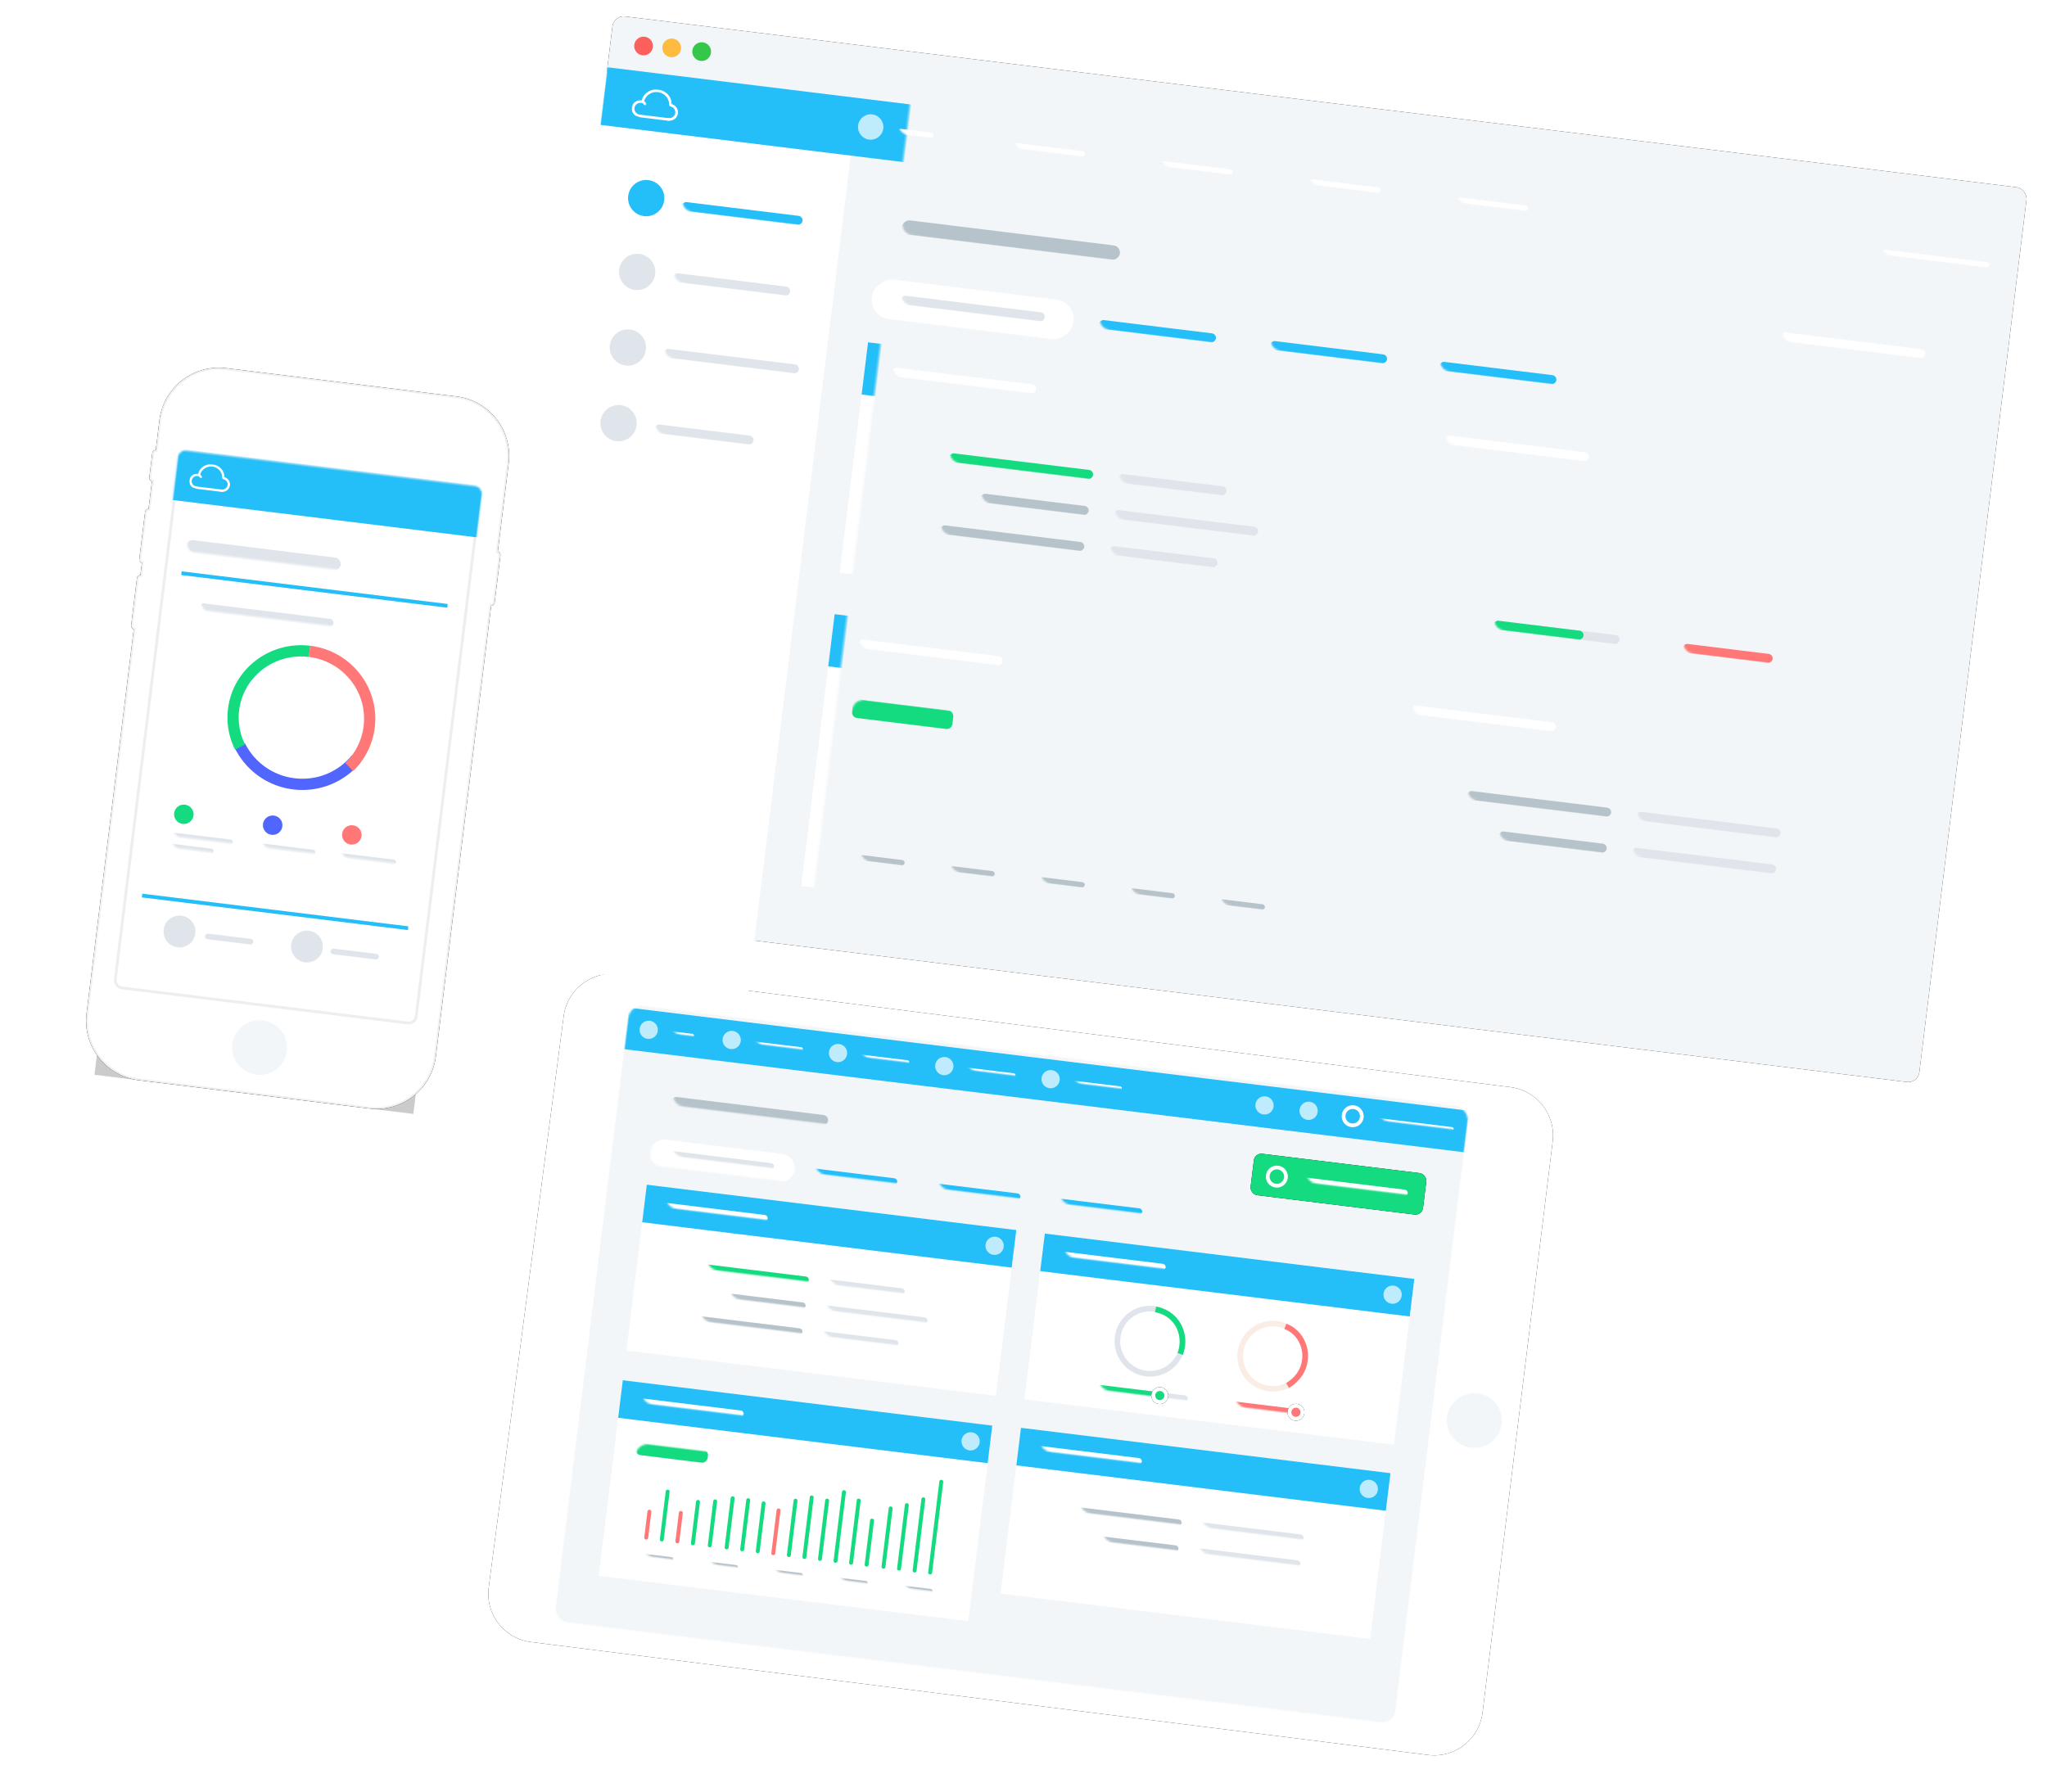<svg xmlns="http://www.w3.org/2000/svg" xmlns:xlink="http://www.w3.org/1999/xlink" width="1092" height="956"><defs><path d="M28.707.166l479.816 1.807c14.321.054 25.902 11.679 25.902 26V334.99c0 14.36-11.64 26-26 26h-.08l-482.362-1.477c-14.36-.044-25.964-11.72-25.92-26.079a26 26 0 0 1 0-.136L2.61 25.951C2.729 11.638 14.394.112 28.707.166z" id="b"></path><filter x="-4.5%" y="-5%" width="109%" height="113.3%" filterUnits="objectBoundingBox" id="a"><feGaussianBlur stdDeviation="7"></feGaussianBlur></filter><rect id="c" x="36.976" y="15.549" width="451" height="331" rx="7"></rect><rect id="e" x=".609" y=".963" width="547" height="346" rx="6"></rect><filter x="-3.2%" y="-4.5%" width="106.4%" height="110.1%" filterUnits="objectBoundingBox" id="f"><feGaussianBlur stdDeviation="5.5"></feGaussianBlur></filter><rect id="i" x="432.025" y="52.39" width="92.676" height="22.278" rx="4"></rect><filter x="-7.6%" y="-22.4%" width="115.1%" height="162.8%" filterUnits="objectBoundingBox" id="h"><feGaussianBlur stdDeviation="2"></feGaussianBlur></filter><ellipse id="k" cx="397.533" cy="187.101" rx="4.529" ry="4.525"></ellipse><filter x="-60.7%" y="-38.7%" width="221.4%" height="221.5%" filterUnits="objectBoundingBox" id="j"><feGaussianBlur stdDeviation="1.5"></feGaussianBlur></filter><ellipse id="m" cx="470.699" cy="187.101" rx="4.529" ry="4.525"></ellipse><filter x="-60.7%" y="-38.7%" width="221.4%" height="221.5%" filterUnits="objectBoundingBox" id="l"><feGaussianBlur stdDeviation="1.5"></feGaussianBlur></filter><path id="n" d="M.062.087H11.83v5.774H.062z"></path><path id="p" d="M0 .11h5.386v6.452H0z"></path><rect id="r" width="760" height="481" rx="6"></rect><filter x="-2.3%" y="-3.2%" width="104.6%" height="107.3%" filterUnits="objectBoundingBox" id="s"><feGaussianBlur stdDeviation="5.5"></feGaussianBlur></filter><rect id="v" x="600.255" y="78.392" width="128.764" height="30.97" rx="4"></rect><filter x="-5.4%" y="-16.1%" width="110.9%" height="145.2%" filterUnits="objectBoundingBox" id="u"><feGaussianBlur stdDeviation="2"></feGaussianBlur></filter><ellipse id="x" cx="552.331" cy="265.663" rx="6.293" ry="6.291"></ellipse><filter x="-43.7%" y="-27.8%" width="187.4%" height="187.4%" filterUnits="objectBoundingBox" id="w"><feGaussianBlur stdDeviation="1.5"></feGaussianBlur></filter><ellipse id="z" cx="653.987" cy="265.663" rx="6.293" ry="6.291"></ellipse><filter x="-43.7%" y="-27.8%" width="187.4%" height="187.4%" filterUnits="objectBoundingBox" id="y"><feGaussianBlur stdDeviation="1.5"></feGaussianBlur></filter><path id="A" d="M.086.123h16.345v8.131H.086z"></path><path id="C" d="M0 .154h7.48V9.24H0z"></path><path id="F" d="M9.795 306.559h171.41v76.234H9.795z"></path><filter x="-52.5%" y="-78.7%" width="205%" height="336.1%" filterUnits="objectBoundingBox" id="E"><feGaussianBlur stdDeviation="25"></feGaussianBlur><feGaussianBlur stdDeviation="15"></feGaussianBlur></filter><path d="M1.632 115.196v-6.555A2 2 0 0 1 0 106.674V81.478a2 2 0 0 1 1.632-1.966V64.847A2 2 0 0 1 0 62.88V49.85a2 2 0 0 1 1.632-1.967V32c0-17.673 14.327-32 32-32h123.736c17.673 0 32 14.327 32 32v47.512A2 2 0 0 1 191 81.478v25.196a2 2 0 0 1-1.632 1.967v242.153c0 17.673-14.327 32-32 32H33.632c-17.673 0-32-14.327-32-32v-206.47A2 2 0 0 1 0 142.36v-25.197a2 2 0 0 1 1.632-1.966z" id="H"></path><filter x="-14.7%" y="-5.2%" width="129.3%" height="114.6%" filterUnits="objectBoundingBox" id="G"><feGaussianBlur stdDeviation="8"></feGaussianBlur></filter><rect id="I" x=".853" y=".509" width="163.248" height="289.528" rx="4"></rect><path id="K" d="M.076.108h14.383v7.175H.076z"></path><path id="M" d="M0 .136h6.583v8.018H0z"></path></defs><g fill="none" fill-rule="evenodd"><g transform="rotate(7 -4068.725 2720.95)"><use fill="#000" filter="url(#a)" xlink:href="#b"></use><use fill="#FFF" xlink:href="#b"></use><ellipse fill="#F3F6F8" cx="511.09" cy="180.889" rx="14.692" ry="14.598"></ellipse><mask id="d" fill="#fff"><use xlink:href="#c"></use></mask><use fill="#F3F6F8" xlink:href="#c"></use><g mask="url(#d)"><g transform="translate(-54.701 .206)"><g transform="translate(.095 .797)"><mask id="g" fill="#fff"><use xlink:href="#e"></use></mask><use fill="#000" filter="url(#f)" xlink:href="#e"></use><use fill="#F3F6F8" xlink:href="#e"></use><path fill="#24BEF9" mask="url(#g)" d="M0 16.189h547v22.278H0z"></path><rect fill="#B6C3CA" mask="url(#g)" transform="matrix(1 0 0 -1 0 126.332)" x="119.694" y="60.381" width="84.315" height="5.569" rx="2.785"></rect><rect fill="#FFF" mask="url(#g)" transform="matrix(1 0 0 -1 0 53.96)" x="113.581" y="25.936" width="13.936" height="2.089" rx="1.044"></rect><rect fill="#FFF" mask="url(#g)" transform="matrix(1 0 0 -1 0 53.96)" x="158.177" y="25.936" width="27.873" height="2.089" rx="1.044"></rect><rect fill="#FFF" mask="url(#g)" transform="matrix(1 0 0 -1 0 53.96)" x="215.316" y="25.936" width="27.873" height="2.089" rx="1.044"></rect><rect fill="#FFF" mask="url(#g)" transform="matrix(1 0 0 -1 0 53.96)" x="272.455" y="25.936" width="27.873" height="2.089" rx="1.044"></rect><rect fill="#FFF" mask="url(#g)" transform="matrix(1 0 0 -1 0 53.96)" x="329.594" y="25.936" width="27.873" height="2.089" rx="1.044"></rect><rect fill="#FFF" mask="url(#g)" transform="matrix(1 0 0 -1 0 53.96)" x="494.042" y="25.936" width="41.809" height="2.089" rx="1.044"></rect><rect fill="#DFE5EA" mask="url(#g)" transform="matrix(1 0 0 -1 0 186.233)" x="34.841" y="91.376" width="45.293" height="3.481" rx="1.74"></rect><rect fill="#24BEF9" mask="url(#g)" transform="matrix(1 0 0 -1 0 131.196)" x="34.766" y="63.858" width="46.783" height="3.481" rx="1.74"></rect><path fill="#FFF" mask="url(#g)" d="M112.187 108.781h198.592v89.111H112.187zm213.923 0h198.592v89.111H326.11zm0 104.426h198.592v89.111H326.11zm-213.923.696h198.592v105.123H112.187z"></path><path d="M287.436 296.748c-.577 0-1.045-.451-1.045-1.01v-48.8c0-.559.468-1.01 1.045-1.01.578 0 1.046.451 1.046 1.01v48.8c0 .559-.468 1.01-1.046 1.01zm-8.361 0a1.032 1.032 0 0 1-1.046-1.017v-38.344c0-.561.468-1.017 1.046-1.017.577 0 1.045.456 1.045 1.017v38.344c0 .562-.468 1.017-1.045 1.017zm-8.362 0c-.577 0-1.045-.447-1.045-1v-34.2c0-.553.468-1 1.045-1s1.045.447 1.045 1v34.2c0 .553-.468 1-1.045 1zm-8.362 0c-.577 0-1.045-.455-1.045-1.017V264.35c0-.563.468-1.018 1.045-1.018s1.045.455 1.045 1.018v31.38c0 .563-.468 1.018-1.045 1.018zm-9.059 0a1.034 1.034 0 0 1-1.045-1.023v-23.712c0-.565.468-1.023 1.045-1.023.578 0 1.046.458 1.046 1.023v23.712c0 .566-.468 1.023-1.046 1.023zm-8.362 0c-.577 0-1.045-.451-1.045-1.009v-33.487c0-.557.468-1.009 1.046-1.009.577 0 1.045.452 1.045 1.01v33.486c0 .558-.468 1.01-1.045 1.01zm-8.361 0a1.033 1.033 0 0 1-1.045-1.02v-36.945c0-.564.468-1.02 1.045-1.02s1.045.456 1.045 1.02v36.944c0 .565-.468 1.021-1.045 1.021zm-8.362 0c-.577 0-1.045-.45-1.045-1.007V264.34c0-.556.468-1.007 1.045-1.007.578 0 1.045.45 1.045 1.007v31.402c0 .557-.467 1.007-1.045 1.007zm-8.362 0c-.577 0-1.045-.455-1.045-1.017v-32.078c0-.562.468-1.017 1.045-1.017s1.045.455 1.045 1.017v32.078c0 .562-.468 1.017-1.045 1.017zm-8.362 0c-.577 0-1.045-.454-1.045-1.015v-29.297c0-.56.468-1.015 1.045-1.015.578 0 1.046.454 1.046 1.015v29.297c0 .561-.468 1.015-1.046 1.015z" fill="#15DB80" mask="url(#g)"></path><path d="M203.122 296.748a1.034 1.034 0 0 1-1.046-1.022v-23.018c0-.565.469-1.022 1.046-1.022.577 0 1.045.457 1.045 1.022v23.018c0 .565-.468 1.022-1.045 1.022z" fill="#F77" mask="url(#g)"></path><path d="M194.76 296.748c-.577 0-1.045-.452-1.045-1.012v-25.823c0-.559.468-1.012 1.045-1.012s1.045.453 1.045 1.012v25.823c0 .56-.468 1.012-1.045 1.012zm-8.362 0c-.577 0-1.045-.452-1.045-1.012v-26.519c0-.56.468-1.012 1.045-1.012s1.045.453 1.045 1.012v26.52c0 .559-.468 1.011-1.045 1.011zm-8.362 0c-.577 0-1.045-.452-1.045-1.012v-26.519c0-.56.468-1.012 1.045-1.012s1.046.453 1.046 1.012v26.52c0 .559-.469 1.011-1.046 1.011zm-9.058 0c-.578 0-1.046-.454-1.046-1.015v-23.728c0-.56.468-1.015 1.046-1.015.577 0 1.045.454 1.045 1.015v23.728c0 .561-.468 1.015-1.045 1.015zm-9.059 0c-.577 0-1.045-.447-1.045-1v-22.366c0-.552.468-1 1.045-1s1.045.448 1.045 1v22.366c0 .553-.468 1-1.045 1z" fill="#15DB80" mask="url(#g)"></path><path d="M151.557 296.748c-.577 0-1.045-.448-1.045-1.002v-15.4c0-.554.468-1.002 1.045-1.002.578 0 1.046.448 1.046 1.002v15.4c0 .554-.468 1.002-1.046 1.002z" fill="#F77" mask="url(#g)"></path><path d="M143.196 296.748c-.578 0-1.046-.447-1.046-1v-25.847c0-.552.468-1 1.046-1 .577 0 1.045.448 1.045 1v25.847c0 .553-.468 1-1.045 1z" fill="#15DB80" mask="url(#g)"></path><path d="M133.789 295.748v-14.012c0-.552.467-1 1.045-1 .577 0 1.045.448 1.045 1v14.012c0 .553-.468 1-1.045 1-.578 0-1.045-.447-1.045-1z" fill="#F77" mask="url(#g)"></path><path fill="#24BEF9" mask="url(#g)" d="M112.187 108.781h198.592v20.189H112.187zm213.923 0h198.592v20.189H326.11zm0 104.426h198.592v20.189H326.11zm-213.923.696h198.592v20.189H112.187z"></path><g mask="url(#g)"><use fill="#000" filter="url(#h)" xlink:href="#i"></use><use fill="#15DB80" xlink:href="#i"></use></g><rect fill="#15DB80" mask="url(#g)" x="123.336" y="245.231" width="38.866" height="7.193" rx="3"></rect><rect fill="#FFF" mask="url(#g)" transform="matrix(1 0 0 -1 0 182.753)" x="111.49" y="83.718" width="78.043" height="15.316" rx="7.658"></rect><rect fill="#DFE5EA" mask="url(#g)" transform="matrix(1 0 0 -1 0 182.056)" x="122.639" y="89.288" width="55.745" height="3.481" rx="1.74"></rect><rect fill="#15DB80" mask="url(#g)" transform="matrix(1 0 0 -1 0 297.622)" x="148.422" y="147.07" width="55.745" height="3.481" rx="1.74"></rect><rect fill="#B6C3CA" mask="url(#g)" transform="matrix(1 0 0 -1 0 506.475)" x="361.647" y="251.497" width="55.745" height="3.481" rx="1.74"></rect><rect fill="#B6C3CA" mask="url(#g)" transform="matrix(1 0 0 -1 0 610.901)" x="133.092" y="304.406" width="17.42" height="2.089" rx="1.044"></rect><rect fill="#B6C3CA" mask="url(#g)" transform="matrix(1 0 0 -1 0 610.901)" x="167.932" y="304.406" width="17.42" height="2.089" rx="1.044"></rect><rect fill="#B6C3CA" mask="url(#g)" transform="matrix(1 0 0 -1 0 610.901)" x="202.773" y="304.406" width="17.42" height="2.089" rx="1.044"></rect><rect fill="#B6C3CA" mask="url(#g)" transform="matrix(1 0 0 -1 0 610.901)" x="237.614" y="304.406" width="17.42" height="2.089" rx="1.044"></rect><rect fill="#B6C3CA" mask="url(#g)" transform="matrix(1 0 0 -1 0 610.901)" x="272.455" y="304.406" width="17.42" height="2.089" rx="1.044"></rect><rect fill="#B6C3CA" mask="url(#g)" transform="matrix(1 0 0 -1 0 325.469)" x="162.358" y="160.994" width="41.809" height="3.481" rx="1.74"></rect><rect fill="#B6C3CA" mask="url(#g)" transform="matrix(1 0 0 -1 0 534.322)" x="375.583" y="265.421" width="41.809" height="3.481" rx="1.74"></rect><rect fill="#B6C3CA" mask="url(#g)" transform="matrix(1 0 0 -1 0 353.316)" x="148.422" y="174.918" width="55.745" height="3.481" rx="1.74"></rect><rect fill="#DFE5EA" mask="url(#g)" transform="matrix(1 0 0 -1 0 297.622)" x="213.922" y="147.07" width="41.809" height="3.481" rx="1.74"></rect><rect fill="#DFE5EA" mask="url(#g)" transform="matrix(1 0 0 -1 0 374.201)" x="377.674" y="185.36" width="34.841" height="3.481" rx="1.74"></rect><rect fill="#15DB80" mask="url(#g)" transform="matrix(1 0 0 -1 0 374.201)" x="363.738" y="185.36" width="34.841" height="3.481" rx="1.74"></rect><rect fill="#F77" mask="url(#g)" transform="matrix(1 0 0 -1 0 374.201)" x="436.903" y="185.36" width="34.841" height="3.481" rx="1.74"></rect><g mask="url(#g)"><use fill="#000" filter="url(#j)" xlink:href="#k"></use><use fill="#FFF" xlink:href="#k"></use></g><g mask="url(#g)"><use fill="#000" filter="url(#l)" xlink:href="#m"></use><use fill="#FFF" xlink:href="#m"></use></g><path d="M397.533 189.537a2.438 2.438 0 1 0-2.439-2.436 2.438 2.438 0 0 0 2.44 2.436z" fill="#15DB80" mask="url(#g)"></path><path d="M470.699 189.537a2.438 2.438 0 1 0-2.44-2.436 2.438 2.438 0 0 0 2.44 2.436z" fill="#F77" mask="url(#g)"></path><ellipse stroke="#DFE5EA" stroke-width="3" mask="url(#g)" cx="388.823" cy="158.934" rx="17.42" ry="17.404"></ellipse><path d="M407.929 161.655c.002-9.997-7.443-18.084-17.134-18.082a22.1 22.1 0 0 0-3.356.245" stroke="#15DB80" stroke-width="3" mask="url(#g)" transform="rotate(13 397.684 152.614)"></path><ellipse stroke="#FAEDE5" stroke-width="3" mask="url(#g)" cx="454.819" cy="158.905" rx="17.42" ry="17.404"></ellipse><path d="M467.917 172.993c2.514-3.104 4.499-7.355 4.5-11.839.002-9.699-7.6-17.402-16.416-17.4" stroke="#F77" stroke-width="3" mask="url(#g)" transform="rotate(13 464.21 158.373)"></path><rect fill="#DFE5EA" mask="url(#g)" transform="matrix(1 0 0 -1 0 506.475)" x="427.148" y="251.497" width="55.745" height="3.481" rx="1.74"></rect><rect fill="#DFE5EA" mask="url(#g)" transform="matrix(1 0 0 -1 0 325.469)" x="213.922" y="160.994" width="55.745" height="3.481" rx="1.74"></rect><rect fill="#DFE5EA" mask="url(#g)" transform="matrix(1 0 0 -1 0 534.322)" x="427.148" y="265.421" width="55.745" height="3.481" rx="1.74"></rect><rect fill="#DFE5EA" mask="url(#g)" transform="matrix(1 0 0 -1 0 353.316)" x="213.922" y="174.918" width="41.809" height="3.481" rx="1.74"></rect><rect fill="#FFF" mask="url(#g)" transform="matrix(1 0 0 -1 0 237.75)" x="122.639" y="117.135" width="55.745" height="3.481" rx="1.74"></rect><rect fill="#FFF" mask="url(#g)" transform="matrix(1 0 0 -1 0 237.75)" x="336.562" y="117.135" width="55.745" height="3.481" rx="1.74"></rect><rect fill="#FFF" mask="url(#g)" transform="matrix(1 0 0 -1 0 446.604)" x="336.562" y="221.561" width="55.745" height="3.481" rx="1.74"></rect><rect fill="#FFF" mask="url(#g)" transform="matrix(1 0 0 -1 0 447.996)" x="122.639" y="222.258" width="55.745" height="3.481" rx="1.74"></rect><rect fill="#FFF" mask="url(#g)" transform="matrix(1 0 0 -1 0 127.755)" x="459.898" y="62.137" width="55.745" height="3.481" rx="1.74"></rect><rect fill="#24BEF9" mask="url(#g)" transform="matrix(1 0 0 -1 0 182.056)" x="199.289" y="89.288" width="45.293" height="3.481" rx="1.74"></rect><rect fill="#24BEF9" mask="url(#g)" transform="matrix(1 0 0 -1 0 182.056)" x="265.487" y="89.288" width="45.293" height="3.481" rx="1.74"></rect><rect fill="#24BEF9" mask="url(#g)" transform="matrix(1 0 0 -1 0 182.056)" x="330.987" y="89.288" width="45.293" height="3.481" rx="1.74"></rect><rect fill="#DFE5EA" mask="url(#g)" transform="matrix(1 0 0 -1 0 244.712)" x="34.841" y="120.616" width="52.261" height="3.481" rx="1.74"></rect><rect fill="#DFE5EA" mask="url(#g)" transform="matrix(1 0 0 -1 0 303.191)" x="34.841" y="149.855" width="38.325" height="3.481" rx="1.74"></rect><ellipse fill-opacity=".7" fill="#FFF" mask="url(#g)" cx="103.129" cy="26.632" rx="4.878" ry="4.873"></ellipse><ellipse fill-opacity=".7" fill="#FFF" mask="url(#g)" cx="147.725" cy="26.632" rx="4.878" ry="4.873"></ellipse><ellipse fill-opacity=".7" fill="#FFF" mask="url(#g)" cx="204.864" cy="26.632" rx="4.878" ry="4.873"></ellipse><ellipse fill-opacity=".7" fill="#FFF" mask="url(#g)" cx="262.003" cy="26.632" rx="4.878" ry="4.873"></ellipse><ellipse fill-opacity=".7" fill="#FFF" mask="url(#g)" cx="319.141" cy="26.632" rx="4.878" ry="4.873"></ellipse><ellipse fill-opacity=".7" fill="#FFF" mask="url(#g)" cx="300.327" cy="118.527" rx="4.878" ry="4.873"></ellipse><ellipse fill-opacity=".7" fill="#FFF" mask="url(#g)" cx="514.25" cy="118.527" rx="4.878" ry="4.873"></ellipse><ellipse fill-opacity=".7" fill="#FFF" mask="url(#g)" cx="514.25" cy="222.954" rx="4.878" ry="4.873"></ellipse><ellipse fill-opacity=".7" fill="#FFF" mask="url(#g)" cx="300.327" cy="223.65" rx="4.878" ry="4.873"></ellipse><ellipse fill-opacity=".7" fill="#FFF" mask="url(#g)" cx="457.808" cy="26.632" rx="4.878" ry="4.873"></ellipse><ellipse stroke="#FFF" stroke-width="2" mask="url(#g)" cx="481.499" cy="26.632" rx="4.878" ry="4.873"></ellipse><ellipse stroke="#FFF" stroke-width="2" mask="url(#g)" cx="445.265" cy="63.529" rx="4.878" ry="4.873"></ellipse><ellipse fill-opacity=".7" fill="#FFF" mask="url(#g)" cx="434.116" cy="26.632" rx="4.878" ry="4.873"></ellipse><ellipse fill="#DFE5EA" mask="url(#g)" cx="20.904" cy="92.769" rx="6.968" ry="6.962"></ellipse><ellipse fill="#24BEF9" mask="url(#g)" cx="20.904" cy="64.225" rx="6.968" ry="6.962"></ellipse><ellipse fill="#DFE5EA" mask="url(#g)" cx="20.904" cy="122.008" rx="6.968" ry="6.962"></ellipse><ellipse fill="#DFE5EA" mask="url(#g)" cx="20.904" cy="151.247" rx="6.968" ry="6.962"></ellipse></g><g transform="translate(14.415 23.643)"><mask id="o" fill="#fff"><use xlink:href="#n"></use></mask><path d="M11.312 5.861c-.27 0-.497-.2-.516-.46-.17-2.426-2.302-4.326-4.852-4.326-2.524 0-4.653 1.878-4.849 4.276a.512.512 0 0 1-.556.454.501.501 0 0 1-.475-.53C.3 2.365 2.884.087 5.944.087c3.093 0 5.678 2.305 5.885 5.247a.502.502 0 0 1-.517.527" fill="#FFF" mask="url(#o)"></path></g><path d="M25.592 34.99a.506.506 0 0 1-.518-.495c0-.272.232-.493.518-.493 1.293 0 2.345-1.005 2.345-2.24 0-1.102-.86-2.055-2.002-2.214a.498.498 0 0 1-.437-.56.515.515 0 0 1 .587-.417c1.646.23 2.887 1.602 2.887 3.192 0 1.779-1.516 3.226-3.38 3.226" fill="#FFF"></path><g transform="translate(11.125 28.427)"><mask id="q" fill="#fff"><use xlink:href="#p"></use></mask><path d="M3.38 6.562C1.516 6.562 0 5.115 0 3.336 0 1.556 1.516.109 3.38.109c.756 0 1.45.328 1.902.9a.48.48 0 0 1-.102.692.534.534 0 0 1-.724-.097 1.357 1.357 0 0 0-1.076-.507c-1.293 0-2.345 1.004-2.345 2.239 0 1.234 1.052 2.238 2.345 2.238.286 0 .518.221.518.494a.506.506 0 0 1-.518.494" fill="#FFF" mask="url(#q)"></path></g><path d="M25.63 35.006H14.715a.506.506 0 0 1-.518-.494c0-.273.232-.494.518-.494H25.63c.285 0 .517.221.517.494a.506.506 0 0 1-.517.494" fill="#FFF"></path><circle fill="#34C749" cx="34.997" cy="7.163" r="3.5"></circle><circle fill="#FDBC40" cx="23.957" cy="7.511" r="3.5"></circle><circle fill="#FC605C" cx="13.909" cy="7.737" r="3.5"></circle></g></g></g><g transform="rotate(7 102.747 2676.04)"><g transform="translate(.635 .53)"><mask id="t" fill="#fff"><use xlink:href="#r"></use></mask><use fill="#000" filter="url(#s)" xlink:href="#r"></use><use fill="#F3F6F8" xlink:href="#r"></use><rect fill="#FFF" mask="url(#t)" x="-.968" y="28.066" width="135.541" height="486.807" rx="6"></rect><path fill="#24BEF9" mask="url(#t)" d="M0 28.066h760v30.97H0z"></path><rect fill="#B6C3CA" mask="url(#t)" transform="matrix(1 0 0 -1 0 186.744)" x="166.303" y="89.501" width="117.146" height="7.742" rx="3.871"></rect><rect fill="#FFF" mask="url(#t)" transform="matrix(1 0 0 -1 0 86.135)" x="157.809" y="41.616" width="19.363" height="2.903" rx="1.452"></rect><rect fill="#FFF" mask="url(#t)" transform="matrix(1 0 0 -1 0 86.135)" x="219.771" y="41.616" width="38.726" height="2.903" rx="1.452"></rect><rect fill="#FFF" mask="url(#t)" transform="matrix(1 0 0 -1 0 86.135)" x="299.159" y="41.616" width="38.726" height="2.903" rx="1.452"></rect><rect fill="#FFF" mask="url(#t)" transform="matrix(1 0 0 -1 0 86.135)" x="378.548" y="41.616" width="38.726" height="2.903" rx="1.452"></rect><rect fill="#FFF" mask="url(#t)" transform="matrix(1 0 0 -1 0 86.135)" x="457.936" y="41.616" width="38.726" height="2.903" rx="1.452"></rect><rect fill="#FFF" mask="url(#t)" transform="matrix(1 0 0 -1 0 86.135)" x="686.42" y="41.616" width="58.089" height="2.903" rx="1.452"></rect><rect fill="#DFE5EA" mask="url(#t)" transform="matrix(1 0 0 -1 0 270.018)" x="48.408" y="132.59" width="62.93" height="4.839" rx="2.42"></rect><rect fill="#24BEF9" mask="url(#t)" transform="matrix(1 0 0 -1 0 193.507)" x="48.304" y="94.334" width="65" height="4.839" rx="2.42"></rect><path fill="#FFF" mask="url(#t)" d="M155.873 156.785h275.924v123.879H155.873zm297.223 0H729.02v123.879H453.096zm0 145.171H729.02v123.879H453.096zm-297.223.968h275.924v146.139H155.873z"></path><path d="M399.363 418.093c-.802 0-1.452-.629-1.452-1.405v-67.842c0-.776.65-1.403 1.452-1.403.802 0 1.452.627 1.452 1.403v67.842c0 .776-.65 1.405-1.452 1.405zm-11.618 0c-.802 0-1.452-.634-1.452-1.416v-53.303c0-.781.65-1.414 1.452-1.414.802 0 1.452.633 1.452 1.414v53.303c0 .782-.65 1.416-1.452 1.416zm-11.618 0c-.802 0-1.452-.623-1.452-1.392v-47.543c0-.769.65-1.391 1.452-1.391.802 0 1.453.622 1.453 1.39v47.544c0 .769-.65 1.392-1.453 1.392zm-11.617 0c-.802 0-1.453-.633-1.453-1.415v-43.625c0-.782.65-1.415 1.453-1.415.801 0 1.452.633 1.452 1.415v43.625c0 .782-.65 1.415-1.452 1.415zm-12.586 0c-.802 0-1.453-.637-1.453-1.423v-32.964c0-.786.65-1.422 1.453-1.422.801 0 1.452.636 1.452 1.422v32.964c0 .786-.65 1.423-1.452 1.423zm-11.618 0c-.802 0-1.452-.628-1.452-1.403v-46.553c0-.775.65-1.403 1.452-1.403.802 0 1.452.628 1.452 1.403v46.553c0 .775-.65 1.403-1.452 1.403zm-11.618 0c-.802 0-1.452-.636-1.452-1.42v-51.359c0-.784.65-1.419 1.452-1.419.802 0 1.452.635 1.452 1.42v51.358c0 .784-.65 1.42-1.452 1.42zm-11.618 0c-.802 0-1.452-.627-1.452-1.4v-43.656c0-.773.65-1.4 1.452-1.4.802 0 1.452.627 1.452 1.4v43.656c0 .773-.65 1.4-1.452 1.4zm-11.618 0c-.802 0-1.452-.633-1.452-1.415v-44.594c0-.78.65-1.414 1.452-1.414.802 0 1.452.633 1.452 1.414v44.594c0 .782-.65 1.415-1.452 1.415zm-11.618 0c-.802 0-1.452-.632-1.452-1.412v-40.729c0-.779.65-1.41 1.452-1.41.802 0 1.453.631 1.453 1.41v40.729c0 .78-.65 1.412-1.453 1.412z" fill="#15DB80" mask="url(#t)"></path><path d="M282.217 418.093c-.802 0-1.453-.636-1.453-1.421v-32c0-.785.65-1.42 1.453-1.42.801 0 1.452.635 1.452 1.42v32c0 .785-.65 1.42-1.452 1.42z" fill="#F77" mask="url(#t)"></path><path d="M270.599 418.093c-.802 0-1.453-.63-1.453-1.408v-35.898c0-.778.65-1.407 1.453-1.407.802 0 1.452.63 1.452 1.407v35.898c0 .778-.65 1.408-1.452 1.408zm-11.619 0c-.801 0-1.451-.63-1.451-1.408V379.82c0-.778.65-1.407 1.452-1.407.802 0 1.452.63 1.452 1.407v36.866c0 .778-.65 1.408-1.452 1.408zm-11.617 0c-.802 0-1.452-.63-1.452-1.408V379.82c0-.778.65-1.407 1.452-1.407.802 0 1.452.63 1.452 1.407v36.866c0 .778-.65 1.408-1.452 1.408zm-12.586 0c-.802 0-1.452-.632-1.452-1.412v-32.986c0-.78.65-1.411 1.452-1.411.802 0 1.452.631 1.452 1.41v32.987c0 .78-.65 1.412-1.452 1.412zm-12.587 0c-.8 0-1.451-.622-1.451-1.39v-31.094c0-.768.65-1.39 1.452-1.39.802 0 1.452.622 1.452 1.39v31.093c0 .769-.65 1.39-1.452 1.39z" fill="#15DB80" mask="url(#t)"></path><path d="M210.573 418.093c-.802 0-1.452-.624-1.452-1.393v-21.41c0-.77.65-1.393 1.452-1.393.802 0 1.452.624 1.452 1.393v21.41c0 .77-.65 1.393-1.452 1.393z" fill="#F77" mask="url(#t)"></path><path d="M198.955 418.093c-.801 0-1.452-.623-1.452-1.391V380.77c0-.768.65-1.39 1.452-1.39.802 0 1.453.622 1.453 1.39v35.932c0 .768-.65 1.39-1.453 1.39z" fill="#15DB80" mask="url(#t)"></path><path d="M185.885 416.702v-19.48c0-.767.65-1.389 1.453-1.389.801 0 1.452.622 1.452 1.39v19.48c0 .767-.65 1.39-1.452 1.39-.803 0-1.453-.623-1.453-1.39z" fill="#F77" mask="url(#t)"></path><path fill="#24BEF9" mask="url(#t)" d="M155.873 156.785h275.924v28.066H155.873zm297.223 0H729.02v28.066H453.096zm0 145.171H729.02v28.066H453.096zm-297.223.968h275.924v28.066H155.873z"></path><g mask="url(#t)"><use fill="#000" filter="url(#u)" xlink:href="#v"></use><use fill="#15DB80" xlink:href="#v"></use></g><rect fill="#15DB80" mask="url(#t)" x="171.363" y="346.475" width="54" height="10" rx="3"></rect><rect fill="#FFF" mask="url(#t)" transform="matrix(1 0 0 -1 0 265.18)" x="154.904" y="121.944" width="108.433" height="21.292" rx="10.646"></rect><rect fill="#DFE5EA" mask="url(#t)" transform="matrix(1 0 0 -1 0 264.211)" x="170.395" y="129.686" width="77.452" height="4.839" rx="2.42"></rect><rect fill="#15DB80" mask="url(#t)" transform="matrix(1 0 0 -1 0 424.867)" x="206.217" y="210.014" width="77.452" height="4.839" rx="2.42"></rect><rect fill="#B6C3CA" mask="url(#t)" transform="matrix(1 0 0 -1 0 715.21)" x="502.471" y="355.185" width="77.452" height="4.839" rx="2.42"></rect><rect fill="#B6C3CA" mask="url(#t)" transform="matrix(1 0 0 -1 0 860.38)" x="184.917" y="428.738" width="24.204" height="2.903" rx="1.452"></rect><rect fill="#B6C3CA" mask="url(#t)" transform="matrix(1 0 0 -1 0 860.38)" x="233.325" y="428.738" width="24.204" height="2.903" rx="1.452"></rect><rect fill="#B6C3CA" mask="url(#t)" transform="matrix(1 0 0 -1 0 860.38)" x="281.732" y="428.738" width="24.204" height="2.903" rx="1.452"></rect><rect fill="#B6C3CA" mask="url(#t)" transform="matrix(1 0 0 -1 0 860.38)" x="330.14" y="428.738" width="24.204" height="2.903" rx="1.452"></rect><rect fill="#B6C3CA" mask="url(#t)" transform="matrix(1 0 0 -1 0 860.38)" x="378.548" y="428.738" width="24.204" height="2.903" rx="1.452"></rect><rect fill="#B6C3CA" mask="url(#t)" transform="matrix(1 0 0 -1 0 463.58)" x="225.58" y="229.37" width="58.089" height="4.839" rx="2.42"></rect><rect fill="#B6C3CA" mask="url(#t)" transform="matrix(1 0 0 -1 0 753.922)" x="521.834" y="374.541" width="58.089" height="4.839" rx="2.42"></rect><rect fill="#B6C3CA" mask="url(#t)" transform="matrix(1 0 0 -1 0 502.292)" x="206.217" y="248.726" width="77.452" height="4.839" rx="2.42"></rect><rect fill="#DFE5EA" mask="url(#t)" transform="matrix(1 0 0 -1 0 424.867)" x="297.223" y="210.014" width="58.089" height="4.839" rx="2.42"></rect><rect fill="#DFE5EA" mask="url(#t)" transform="matrix(1 0 0 -1 0 531.326)" x="524.739" y="263.243" width="48.408" height="4.839" rx="2.42"></rect><rect fill="#15DB80" mask="url(#t)" transform="matrix(1 0 0 -1 0 531.326)" x="505.376" y="263.243" width="48.408" height="4.839" rx="2.42"></rect><rect fill="#F77" mask="url(#t)" transform="matrix(1 0 0 -1 0 531.326)" x="607.032" y="263.243" width="48.408" height="4.839" rx="2.42"></rect><g mask="url(#t)"><use fill="#000" filter="url(#w)" xlink:href="#x"></use><use fill="#FFF" xlink:href="#x"></use></g><g mask="url(#t)"><use fill="#000" filter="url(#y)" xlink:href="#z"></use><use fill="#FFF" xlink:href="#z"></use></g><path d="M552.331 269.05a3.388 3.388 0 1 0 .001-6.776 3.388 3.388 0 0 0 0 6.776z" fill="#15DB80" mask="url(#t)"></path><path d="M653.987 269.05a3.388 3.388 0 1 0 .001-6.776 3.388 3.388 0 0 0 0 6.776z" fill="#F77" mask="url(#t)"></path><ellipse stroke="#DFE5EA" stroke-width="3" mask="url(#t)" cx="540.229" cy="226.507" rx="24.204" ry="24.195"></ellipse><path d="M566.777 230.29c.001-13.897-10.344-25.14-23.81-25.138-1.634 0-3.188.113-4.663.34" stroke="#15DB80" stroke-width="3" mask="url(#t)" transform="rotate(13 552.54 217.72)"></path><ellipse stroke="#FAEDE5" stroke-width="3" mask="url(#t)" cx="631.924" cy="226.467" rx="24.204" ry="24.195"></ellipse><path d="M650.125 246.05c3.493-4.314 6.25-10.223 6.25-16.456.001-13.483-10.562-24.192-22.81-24.191" stroke="#F77" stroke-width="3" mask="url(#t)" transform="rotate(13 644.97 225.727)"></path><rect fill="#DFE5EA" mask="url(#t)" transform="matrix(1 0 0 -1 0 715.21)" x="593.478" y="355.185" width="77.452" height="4.839" rx="2.42"></rect><rect fill="#DFE5EA" mask="url(#t)" transform="matrix(1 0 0 -1 0 463.58)" x="297.223" y="229.37" width="77.452" height="4.839" rx="2.42"></rect><rect fill="#DFE5EA" mask="url(#t)" transform="matrix(1 0 0 -1 0 753.922)" x="593.478" y="374.541" width="77.452" height="4.839" rx="2.42"></rect><rect fill="#DFE5EA" mask="url(#t)" transform="matrix(1 0 0 -1 0 502.292)" x="297.223" y="248.726" width="58.089" height="4.839" rx="2.42"></rect><rect fill="#FFF" mask="url(#t)" transform="matrix(1 0 0 -1 0 341.636)" x="170.395" y="168.398" width="77.452" height="4.839" rx="2.42"></rect><rect fill="#FFF" mask="url(#t)" transform="matrix(1 0 0 -1 0 341.636)" x="467.618" y="168.398" width="77.452" height="4.839" rx="2.42"></rect><rect fill="#FFF" mask="url(#t)" transform="matrix(1 0 0 -1 0 631.978)" x="467.618" y="313.569" width="77.452" height="4.839" rx="2.42"></rect><rect fill="#FFF" mask="url(#t)" transform="matrix(1 0 0 -1 0 633.913)" x="170.395" y="314.537" width="77.452" height="4.839" rx="2.42"></rect><rect fill="#FFF" mask="url(#t)" transform="matrix(1 0 0 -1 0 188.722)" x="638.981" y="91.942" width="77.452" height="4.839" rx="2.42"></rect><rect fill="#24BEF9" mask="url(#t)" transform="matrix(1 0 0 -1 0 264.211)" x="276.892" y="129.686" width="62.93" height="4.839" rx="2.42"></rect><rect fill="#24BEF9" mask="url(#t)" transform="matrix(1 0 0 -1 0 264.211)" x="368.866" y="129.686" width="62.93" height="4.839" rx="2.42"></rect><rect fill="#24BEF9" mask="url(#t)" transform="matrix(1 0 0 -1 0 264.211)" x="459.873" y="129.686" width="62.93" height="4.839" rx="2.42"></rect><rect fill="#DFE5EA" mask="url(#t)" transform="matrix(1 0 0 -1 0 351.314)" x="48.408" y="173.237" width="72.611" height="4.839" rx="2.42"></rect><rect fill="#DFE5EA" mask="url(#t)" transform="matrix(1 0 0 -1 0 432.61)" x="48.408" y="213.885" width="53.248" height="4.839" rx="2.42"></rect><ellipse fill-opacity=".7" fill="#FFF" mask="url(#t)" cx="143.287" cy="42.584" rx="6.777" ry="6.775"></ellipse><ellipse fill-opacity=".7" fill="#FFF" mask="url(#t)" cx="205.248" cy="42.584" rx="6.777" ry="6.775"></ellipse><ellipse fill-opacity=".7" fill="#FFF" mask="url(#t)" cx="284.637" cy="42.584" rx="6.777" ry="6.775"></ellipse><ellipse fill-opacity=".7" fill="#FFF" mask="url(#t)" cx="364.025" cy="42.584" rx="6.777" ry="6.775"></ellipse><ellipse fill-opacity=".7" fill="#FFF" mask="url(#t)" cx="443.414" cy="42.584" rx="6.777" ry="6.775"></ellipse><ellipse fill-opacity=".7" fill="#FFF" mask="url(#t)" cx="417.274" cy="170.334" rx="6.777" ry="6.775"></ellipse><ellipse fill-opacity=".7" fill="#FFF" mask="url(#t)" cx="714.497" cy="170.334" rx="6.777" ry="6.775"></ellipse><ellipse fill-opacity=".7" fill="#FFF" mask="url(#t)" cx="714.497" cy="315.505" rx="6.777" ry="6.775"></ellipse><ellipse fill-opacity=".7" fill="#FFF" mask="url(#t)" cx="417.274" cy="316.473" rx="6.777" ry="6.775"></ellipse><ellipse fill-opacity=".7" fill="#FFF" mask="url(#t)" cx="636.076" cy="42.584" rx="6.777" ry="6.775"></ellipse><ellipse stroke="#FFF" stroke-width="2" mask="url(#t)" cx="668.994" cy="42.584" rx="6.777" ry="6.775"></ellipse><ellipse stroke="#FFF" stroke-width="2" mask="url(#t)" cx="618.65" cy="93.877" rx="6.777" ry="6.775"></ellipse><ellipse fill-opacity=".7" fill="#FFF" mask="url(#t)" cx="603.159" cy="42.584" rx="6.777" ry="6.775"></ellipse><ellipse fill="#DFE5EA" mask="url(#t)" cx="29.045" cy="134.525" rx="9.682" ry="9.678"></ellipse><ellipse fill="#24BEF9" mask="url(#t)" cx="29.045" cy="94.845" rx="9.682" ry="9.678"></ellipse><ellipse fill="#DFE5EA" mask="url(#t)" cx="29.045" cy="175.173" rx="9.682" ry="9.678"></ellipse><ellipse fill="#DFE5EA" mask="url(#t)" cx="29.045" cy="215.821" rx="9.682" ry="9.678"></ellipse></g><g transform="translate(20.747 36.966)"><mask id="B" fill="#fff"><use xlink:href="#A"></use></mask><path d="M15.711 8.254a.71.71 0 0 1-.716-.649c-.237-3.416-3.197-6.092-6.74-6.092-3.505 0-6.463 2.646-6.734 6.023a.713.713 0 0 1-.772.64.703.703 0 0 1-.66-.747C.416 3.332 4.004.122 8.254.122c4.296 0 7.887 3.246 8.174 7.39a.704.704 0 0 1-.718.742" fill="#FFF" mask="url(#B)"></path></g><path d="M36.27 52.945a.707.707 0 0 1-.718-.696c0-.384.321-.695.718-.695 1.797 0 3.258-1.415 3.258-3.153 0-1.554-1.196-2.895-2.781-3.12a.7.7 0 0 1-.607-.788.716.716 0 0 1 .815-.588c2.286.324 4.01 2.257 4.01 4.496 0 2.505-2.106 4.544-4.695 4.544" fill="#FFF"></path><g transform="translate(16.178 43.703)"><mask id="D" fill="#fff"><use xlink:href="#C"></use></mask><path d="M4.695 9.241C2.106 9.241 0 7.203 0 4.697 0 2.192 2.106.154 4.695.154c1.05 0 2.012.462 2.64 1.267a.68.68 0 0 1-.14.974.734.734 0 0 1-1.006-.136 1.875 1.875 0 0 0-1.494-.714c-1.796 0-3.258 1.414-3.258 3.152 0 1.739 1.462 3.153 3.258 3.153.397 0 .719.312.719.696a.707.707 0 0 1-.72.695" fill="#FFF" mask="url(#D)"></path></g><path d="M36.325 52.968H21.162a.707.707 0 0 1-.72-.696c0-.384.323-.695.72-.695h15.163c.396 0 .718.311.718.695a.707.707 0 0 1-.718.696" fill="#FFF"></path><circle fill="#34C749" cx="49.522" cy="14.192" r="5"></circle><circle fill="#FDBC40" cx="33.398" cy="14.157" r="5"></circle><circle fill="#FC605C" cx="18.388" cy="14.993" r="5"></circle></g><g transform="rotate(7 -1526.758 808.2)"><use filter="url(#E)" xlink:href="#F" opacity=".206" fill="#000" transform="translate(.221 .221)"></use><g transform="translate(.221 .221)"><use fill="#000" filter="url(#G)" xlink:href="#H"></use><path stroke="#F1F1F1" d="M2.132 108.225v7.387l-.408.076A1.5 1.5 0 0 0 .5 117.162v25.197a1.5 1.5 0 0 0 1.224 1.474l.408.076v206.885c0 17.397 14.104 31.5 31.5 31.5h123.736c17.396 0 31.5-14.103 31.5-31.5V108.225l.408-.076a1.5 1.5 0 0 0 1.224-1.475V81.478a1.5 1.5 0 0 0-1.224-1.474l-.408-.076V32c0-17.397-14.104-31.5-31.5-31.5H33.632C16.236.5 2.132 14.603 2.132 32v16.299l-.408.075A1.5 1.5 0 0 0 .5 49.85v13.03a1.5 1.5 0 0 0 1.224 1.475l.408.076v15.497l-.408.076A1.5 1.5 0 0 0 .5 81.478v25.196a1.5 1.5 0 0 0 1.224 1.475l.408.076z" stroke-linejoin="square" fill="#FFF"></path></g><g transform="translate(13.244 45.94)"><mask id="J" fill="#fff"><use xlink:href="#I"></use></mask><rect stroke="#EEE" stroke-width="1.53" x="1.618" y="1.274" width="161.718" height="287.998" rx="4"></rect><path fill="#24BEF9" mask="url(#J)" d="M-3.473 0h176.241v27.604H-3.473z"></path><path fill="#FFF" mask="url(#J)" d="M11.538 65.424H153.92v162.171H11.538z"></path><ellipse fill="#15DB80" mask="url(#J)" cx="27.166" cy="193.307" rx="5.209" ry="5.176"></ellipse><ellipse fill="#5165FF" mask="url(#J)" cx="74.916" cy="193.307" rx="5.209" ry="5.176"></ellipse><ellipse fill="#F77" mask="url(#J)" cx="117.457" cy="193.307" rx="5.209" ry="5.176"></ellipse><g mask="url(#J)" stroke-width="6"><path d="M114.852 152.764a37.1 37.1 0 0 1-31.412 17.252 37.099 37.099 0 0 1-31.097-16.762" stroke="#5165FF"></path><path d="M52.58 154.058a35.069 35.069 0 0 1-5.88-19.468c0-19.738 16.326-35.74 36.464-35.74" stroke="#15DB80"></path><path d="M83.164 98.85c20.138 0 36.463 16.173 36.463 36.124 0 7.053-2.04 13.635-5.569 19.197a36.15 36.15 0 0 1-2.394 3.337" stroke="#F77"></path></g><rect fill="#DFE5EA" mask="url(#J)" transform="matrix(1 0 0 -1 0 101.951)" x="10.67" y="47.525" width="83.345" height="6.901" rx="3.45"></rect><rect fill="#DFE5EA" mask="url(#J)" transform="matrix(1 0 0 -1 0 164.922)" x="21.957" y="80.304" width="72.059" height="4.313" rx="2.157"></rect><rect fill="#DFE5EA" mask="url(#J)" transform="matrix(1 0 0 -1 0 409.904)" x="21.957" y="203.658" width="32.991" height="2.588" rx="1.294"></rect><rect fill="#DFE5EA" mask="url(#J)" transform="matrix(1 0 0 -1 0 421.98)" x="21.957" y="209.696" width="23.441" height="2.588" rx="1.294"></rect><rect fill="#DFE5EA" mask="url(#J)" transform="matrix(1 0 0 -1 0 409.904)" x="69.707" y="203.658" width="29.518" height="2.588" rx="1.294"></rect><rect fill="#DFE5EA" mask="url(#J)" transform="matrix(1 0 0 -1 0 409.904)" x="112.248" y="203.658" width="30.386" height="2.588" rx="1.294"></rect></g><g transform="translate(25.648 51.924)"><mask id="L" fill="#fff"><use xlink:href="#K"></use></mask><path d="M13.826 7.283a.625.625 0 0 1-.63-.573c-.21-3.013-2.814-5.375-5.931-5.375-3.085 0-5.688 2.335-5.926 5.315a.628.628 0 0 1-.68.564.62.62 0 0 1-.581-.66C.368 2.94 3.524.109 7.265.109c3.78 0 6.94 2.864 7.193 6.52a.62.62 0 0 1-.632.655" fill="#FFF" mask="url(#L)"></path></g><path d="M39.309 66.023a.623.623 0 0 1-.633-.613c0-.34.284-.614.633-.614 1.58 0 2.867-1.248 2.867-2.782 0-1.37-1.052-2.554-2.448-2.752a.617.617 0 0 1-.534-.696.63.63 0 0 1 .717-.519c2.012.286 3.53 1.992 3.53 3.967 0 2.21-1.854 4.01-4.132 4.01" fill="#FFF"></path><g transform="translate(21.628 57.87)"><mask id="N" fill="#fff"><use xlink:href="#M"></use></mask><path d="M4.132 8.154C1.853 8.154 0 6.356 0 4.144 0 1.935 1.853.137 4.132.137c.924 0 1.77.407 2.323 1.118.21.27.155.656-.123.86a.645.645 0 0 1-.886-.12 1.647 1.647 0 0 0-1.314-.631c-1.581 0-2.867 1.248-2.867 2.782S2.55 6.927 4.132 6.927c.349 0 .632.274.632.613a.623.623 0 0 1-.632.614" fill="#FFF" mask="url(#N)"></path></g><path d="M39.357 66.044H26.013a.623.623 0 0 1-.632-.614c0-.339.283-.613.632-.613h13.344c.349 0 .632.274.632.613a.623.623 0 0 1-.632.614" fill="#FFF"></path><path d="M23.465 111.717h143" stroke="#24BEF9" stroke-width="2"></path><path fill="#FFF" d="M23.67 285.111h143v34h-143z"></path><circle fill="#DFE5EA" cx="45.743" cy="301.631" r="8.5"></circle><rect fill="#DFE5EA" transform="matrix(1 0 0 -1 0 604.744)" x="59.533" y="300.872" width="26" height="3" rx="1.5"></rect><rect fill="#DFE5EA" transform="matrix(1 0 0 -1 0 604.294)" x="127.009" y="300.647" width="26" height="3" rx="1.5"></rect><circle fill="#DFE5EA" cx="114.211" cy="301.285" r="8.5"></circle><path d="M23.583 284.994h143" stroke="#24BEF9" stroke-width="2"></path><ellipse fill="#F3F6F8" cx="95.721" cy="357.874" rx="14.692" ry="14.598"></ellipse></g></g></svg>
